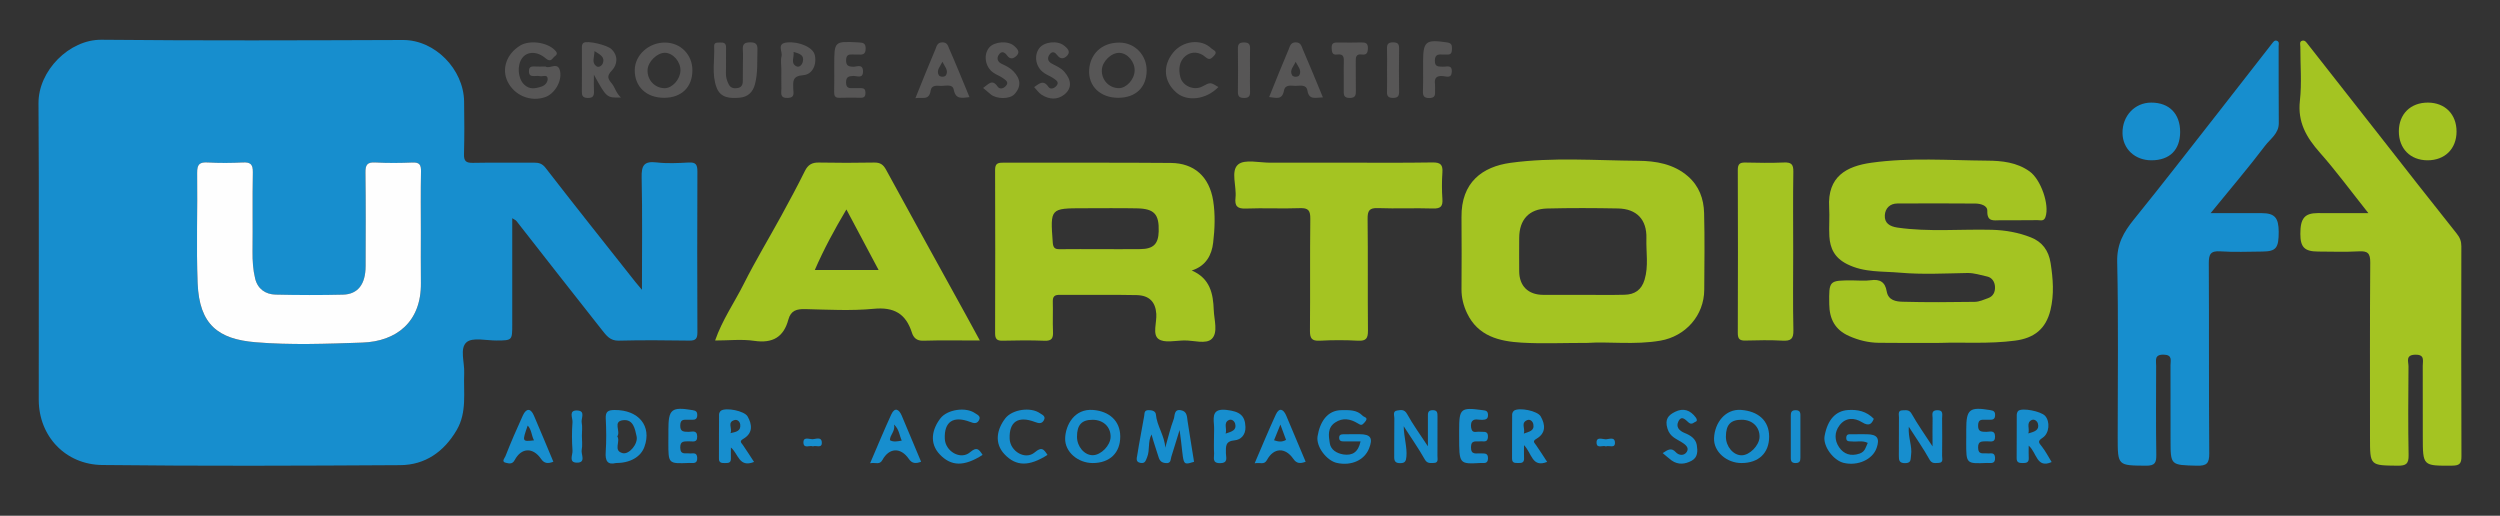 <svg xmlns="http://www.w3.org/2000/svg" xmlns:xlink="http://www.w3.org/1999/xlink" x="0px" y="0px" viewBox="0 0 500 103.15" xml:space="preserve"><rect x="0" y="0" width="500" height="103.15" fill="#333333" stroke="none"/><g id="Calque_1" display="none">	<g display="inline">		<path fill="#3588CB" d="M115.97-28.72c1.9,0.6,3.9,0.84,5.68,1.81c5.91,3.21,8.83,8.24,8.92,14.88    c0.09,7.08,0.06,14.16-0.01,21.25c-0.01,1.31,0.37,1.63,1.64,1.62c7.64-0.06,15.28-0.01,22.92-0.05c1.05-0.01,1.65,0.31,2.26,1.18    c8.6,12.3,17.25,24.57,25.87,36.87c0.5,0.72,1.08,1.07,1.91,0.88c1.01-0.23,0.52-1.09,0.52-1.63c0.02-6.86,0.15-13.73-0.09-20.59    c-0.17-5.06-0.09-10.12-0.25-15.17c-0.04-1.23,0.32-1.56,1.54-1.53c4.36,0.08,8.73,0.06,13.09,0.01c1.06-0.01,1.52,0.16,1.52,1.39    c-0.04,16.51-0.04,33.01-0.01,49.52c0,1.05-0.25,1.4-1.36,1.4c-8.35-0.04-16.7-0.03-25.04,0c-0.86,0-1.38-0.29-1.87-0.99    c-5.88-8.37-11.8-16.71-17.71-25.06c-2.86-4.04-5.74-8.06-8.58-12.12c-0.49-0.71-1.05-1.13-1.9-0.92    c-0.97,0.24-0.52,1.09-0.52,1.65c-0.03,11.93-0.04,23.86,0,35.79c0,1.23-0.24,1.7-1.6,1.66c-3.6-0.1-7.2,0.03-10.8-0.06    c-1.27-0.03-1.53,0.4-1.52,1.58c0.05,6.81,0.04,13.62,0.02,20.43c-0.02,8.18-5.73,14.91-13.75,16.22c-0.64,0.1-1.3,0.12-1.95,0.12    c-33.06,0.01-66.13,0.01-99.19,0c-7.29,0-14.12-5.78-15.32-12.97c-0.24-1.4-0.34-2.8-0.34-4.22C0.05,52.29,0.11,20.36,0-11.56    c-0.03-9.27,6.63-16.17,14.09-16.91c0.14-0.01,0.26-0.17,0.39-0.25C48.31-28.72,82.14-28.72,115.97-28.72z M53.14,29.51    c0.14,6.1-0.27,13.39,0.56,20.67c0.79,6.92,4.04,10.81,10.83,12.33c4.31,0.96,8.71,1.21,13.13,1.34    c10.62,0.29,21.25,0.63,31.79-1.09c4.01-0.66,7.17-2.69,9.4-6.16c1.95-3.04,2.09-6.51,2.29-9.89c0.68-11.59,0.28-23.2,0.4-34.8    c0.01-1.09-0.34-1.39-1.4-1.38c-4.42,0.05-8.84,0.08-13.26-0.01c-1.44-0.03-1.69,0.51-1.69,1.8c0.05,8.5,0.03,17,0.01,25.5    c-0.01,1.9-0.11,3.8-0.27,5.71c-0.38,4.52-2.73,5.77-6.55,6.26c-2.66,0.34-5.33,0.32-8,0.36c-5.18,0.08-10.36,0.22-15.5-0.66    c-3.52-0.6-4.81-1.99-5.18-5.47c-0.16-1.46-0.25-2.93-0.26-4.4c-0.04-9.1-0.09-18.2-0.04-27.29c0.01-1.48-0.45-1.83-1.85-1.8    c-4.2,0.09-8.4,0.09-12.6,0c-1.39-0.03-1.88,0.28-1.86,1.78C53.2,17.64,53.14,22.98,53.14,29.51z"></path>		<path fill="#A4C422" d="M285.18,63.1c-5.79,0-11.35-0.01-16.92,0.01c-0.7,0-1.05-0.24-1.35-0.87c-1.06-2.2-2.27-4.34-3.28-6.56    c-0.5-1.11-1.14-1.46-2.36-1.45c-9.6,0.05-19.22,0.26-28.81-0.09c-3.58-0.13-5.52,0.79-6.64,4.11c-0.56,1.67-1.12,3.86-2.57,4.58    c-1.5,0.74-3.62,0.26-5.47,0.27c-3.6,0.02-7.2-0.03-10.8,0.03c-1.29,0.02-1.48-0.24-0.86-1.41c6.02-11.28,11.99-22.59,17.98-33.89    c2.78-5.24,5.6-10.46,8.33-15.72c0.53-1.03,1.16-1.34,2.28-1.33c7.2,0.05,14.41,0.06,21.61-0.01c1.23-0.01,1.79,0.43,2.34,1.49    c5.93,11.39,11.92,22.75,17.88,34.12c2.73,5.2,5.45,10.41,8.17,15.61C284.86,62.28,284.96,62.58,285.18,63.1z M245.41,42.83    c3.54,0,7.09-0.01,10.63,0.01c0.91,0.01,1.19-0.16,0.7-1.1c-3.07-5.94-6.12-11.88-9.11-17.86c-0.44-0.87-1-1.04-1.8-0.94    c-0.89,0.11-1.88-0.39-2.51,0.87c-2.99,5.98-6.06,11.92-9.13,17.85c-0.51,0.98-0.24,1.19,0.76,1.18    C238.43,42.81,241.92,42.83,245.41,42.83z"></path>		<path fill="#3588CB" d="M255.48,93.05c0,1.01,0,1.53,0,2.04c0,10.68-0.02,21.35,0.03,32.02c0.01,1.29-0.21,1.79-1.66,1.76    c-3.6-0.1-3.6-0.02-3.6-3.55c0-12.15,0.04-24.29-0.04-36.44c-0.01-1.63,0.46-2.07,2-1.92c1.89,0.19,4.22-0.7,5.58,0.33    c1.34,1.01,1.73,3.29,2.52,5.02c2.65,5.9,5.3,11.8,8.08,18.01c1.41-3.22,2.71-6.17,3.99-9.12c1.88-4.34,3.78-8.67,5.62-13.03    c0.37-0.88,0.83-1.25,1.81-1.2c1.74,0.08,3.49,0.06,5.24,0.01c0.89-0.03,1.23,0.2,1.23,1.17c-0.03,13.18-0.03,26.36,0,39.54    c0,0.96-0.34,1.15-1.23,1.17c-4.34,0.1-4.34,0.12-4.34-4.26c0-9.75,0-19.5,0-29.25c0-0.6,0-1.19,0-1.79    c-0.09-0.03-0.17-0.06-0.26-0.09c-0.79,1.74-1.6,3.47-2.37,5.21c-2.57,5.76-5.16,11.51-7.65,17.3c-0.5,1.15-1.11,1.49-2.31,1.45    c-1.12-0.04-1.84-0.15-2.36-1.38c-3.06-7.15-6.24-14.24-9.38-21.36C256.17,94.28,255.93,93.88,255.48,93.05z"></path>		<path fill="#3588CB" d="M208.5,107.8c-0.18,4.58-0.67,7.95-1.99,11.17c-3.48,8.5-11.13,11.65-19.25,10.69    c-9.29-1.09-14.16-7.62-15.49-16.03c-1.03-6.45-0.67-12.78,2.44-18.75c3.7-7.08,11.09-9.6,18.2-8.73    c9.71,1.19,14.23,8.13,15.55,15.8C208.36,104.27,208.49,106.6,208.5,107.8z M202.72,107.9c-0.07-3.11-0.43-6.17-1.55-9.12    c-1.94-5.13-5.88-7.87-11.38-7.87c-5.29,0-9.43,2.82-11.22,7.87c-2.03,5.71-2.06,11.55-0.34,17.32c1.74,5.83,6.23,8.93,12.22,8.81    c5.32-0.1,9.65-3.67,11.24-9.28C202.42,113.11,202.7,110.52,202.72,107.9z"></path>		<path fill="#3588CB" d="M445.88,107.76c-0.13,3.91-0.53,7.62-1.97,11.15c-3.47,8.52-11.18,11.71-19.38,10.74    c-9.01-1.07-13.82-7.49-15.22-15.15c-1.23-6.72-0.97-13.31,2.25-19.55c3.67-7.12,11.05-9.66,18.16-8.8    c9.9,1.19,14.28,8.23,15.61,15.75C445.67,103.89,445.76,105.89,445.88,107.76z M414.51,107.99c-0.1,2.67,0.21,5.36,1.03,7.97    c1.7,5.39,5.91,8.81,11,8.94c5.9,0.16,10.3-2.67,12.15-8.22c2.05-6.12,1.98-12.32-0.35-18.37c-1.84-4.76-5.81-7.37-10.87-7.4    c-5.38-0.04-9.25,2.46-11.29,7.28C414.87,101.31,414.4,104.56,414.51,107.99z"></path>		<path fill="#3588CB" d="M232.19,110.73c4.88,5.98,9.69,11.89,14.73,18.07c-2.47,0-4.71,0.04-6.95-0.03    c-0.63-0.02-0.88-0.76-1.24-1.22c-3.74-4.68-7.47-9.36-11.15-14.09c-0.73-0.94-1.45-1.47-2.7-1.33c-1.5,0.17-3.5-0.61-4.42,0.28    c-1.01,0.98-0.29,2.99-0.31,4.55c-0.05,3.48-0.04,6.97,0,10.46c0.01,0.98-0.14,1.43-1.3,1.44c-4.27,0.02-4.27,0.07-4.27-4.19    c0-11.98,0.03-23.97-0.04-35.95c-0.01-1.48,0.4-1.83,1.82-1.77c4.63,0.21,9.26-0.24,13.89,0.31c5.2,0.61,9.03,3.55,10.14,7.88    c1.32,5.17-0.52,10.56-4.68,13.49C234.63,109.4,233.46,109.98,232.19,110.73z M220.12,99.61c0,2.18,0.03,4.36-0.02,6.53    c-0.02,0.85,0.24,1.16,1.11,1.13c1.91-0.06,3.82,0.04,5.72-0.06c4.22-0.23,6.82-2.07,7.62-5.64c1.07-4.78-0.13-8.71-5.91-9.5    c-2.55-0.35-5.12-0.08-7.67-0.18c-0.95-0.04-0.86,0.58-0.86,1.19C220.12,95.26,220.12,97.44,220.12,99.61z"></path>		<path fill="#3588CB" d="M359.22,110.73c4.84,5.94,9.68,11.88,14.74,18.09c-2.45,0-4.65,0.03-6.84-0.02    c-0.75-0.02-1-0.79-1.38-1.28c-3.78-4.72-7.55-9.45-11.26-14.22c-0.67-0.86-1.36-1.26-2.45-1.17c-1.14,0.09-2.3,0.09-3.43,0    c-1.14-0.09-1.48,0.29-1.47,1.44c0.07,4.57-0.02,9.15,0.06,13.72c0.02,1.2-0.27,1.57-1.52,1.56c-4.06-0.05-4.06,0.01-4.06-4.07    c0-12.04,0.02-24.07-0.03-36.11c-0.01-1.33,0.29-1.79,1.69-1.72c4.68,0.21,9.37-0.23,14.05,0.31c5.07,0.59,8.94,3.53,10.07,7.76    c1.38,5.19-0.48,10.68-4.69,13.64C361.62,109.42,360.45,110.01,359.22,110.73z M347.15,99.59c0,2.18,0.03,4.36-0.01,6.53    c-0.01,0.81,0.17,1.19,1.08,1.16c1.91-0.07,3.82,0.04,5.72-0.06c4.28-0.22,6.92-2.12,7.69-5.77c0.97-4.63-0.12-8.56-5.92-9.36    c-2.61-0.36-5.22-0.1-7.84-0.18c-0.88-0.03-0.71,0.64-0.72,1.15C347.15,95.23,347.15,97.41,347.15,99.59z"></path>		<path fill="#3588CB" d="M302.38,128.83c1.68-4.98,3.29-9.77,4.91-14.55c2.93-8.65,5.89-17.28,8.78-25.94    c0.35-1.06,0.83-1.52,1.96-1.37c0.75,0.1,1.52,0.02,2.29,0.02c3.14,0,3.16,0,4.18,3.02c4.22,12.46,8.41,24.92,12.67,37.36    c0.43,1.26,0.21,1.5-1.09,1.49c-4.29-0.05-4.3,0-5.66-4.13c-0.7-2.12-1.4-4.23-2.05-6.36c-0.23-0.74-0.6-1-1.39-0.99    c-4.69,0.04-9.38,0.05-14.06-0.01c-0.97-0.01-1.3,0.38-1.56,1.22c-0.95,3.06-1.99,6.09-2.96,9.15c-0.24,0.76-0.57,1.17-1.47,1.12    C305.48,128.77,304.02,128.83,302.38,128.83z M320.05,93.09c-0.11,0.01-0.22,0.01-0.34,0.02c-2.1,6.41-4.2,12.82-6.31,19.27    c4.45,0,8.66,0,13,0C324.25,105.85,322.15,99.47,320.05,93.09z"></path>		<path fill="#3588CB" d="M498.35,95.76c-2.6-2.08-5.11-3.55-7.98-4.29c-3.03-0.78-6.03-0.91-8.94,0.41    c-2.51,1.13-3.88,3.05-3.84,5.89c0.04,2.91,1.43,4.95,4.12,5.84c3.08,1.03,6.28,1.71,9.4,2.62c6.31,1.85,9.28,5.76,8.85,11.55    c-0.44,5.93-4.96,10.81-10.76,11.71c-5.77,0.89-11.26-0.02-16.57-2.34c-0.78-0.34-1.19-0.75-1.15-1.69    c0.08-1.88,0.02-3.76,0.02-6.01c2.39,2.04,4.73,3.48,7.37,4.38c3.42,1.17,6.88,1.59,10.4,0.45c3.2-1.03,4.92-3.35,4.89-6.53    c-0.04-3.28-1.54-5.26-4.92-6.24c-2.86-0.83-5.78-1.47-8.65-2.29c-6.18-1.78-9.12-5.87-8.76-12.03    c0.31-5.16,4.73-9.88,10.23-10.82c5.24-0.89,10.28-0.13,15.17,1.88c0.82,0.34,1.18,0.75,1.14,1.67    C498.29,91.71,498.35,93.51,498.35,95.76z"></path>		<path fill="#3588CB" d="M143.52,107.89c0-6.48,0.02-12.96-0.02-19.44c-0.01-1.11,0.25-1.49,1.43-1.48    c7.47,0.05,14.95,0.05,22.42,0c1.08-0.01,1.37,0.31,1.37,1.37c0,3.56,0.04,3.56-3.57,3.56c-4.85,0-9.71,0.04-14.56-0.03    c-1.25-0.02-1.56,0.35-1.53,1.55c0.09,2.99,0.07,5.99,0.01,8.98c-0.02,1.02,0.31,1.29,1.3,1.28c5.35-0.04,10.69,0.02,16.04-0.05    c1.23-0.02,1.57,0.32,1.55,1.54c-0.05,3.39,0.01,3.39-3.43,3.39c-4.64,0-9.27,0.04-13.91-0.03c-1.22-0.02-1.57,0.3-1.55,1.53    c0.07,5.77,0,11.55,0.05,17.32c0.01,1.12-0.26,1.48-1.43,1.47c-4.15-0.02-4.15,0.03-4.15-4.14    C143.52,119.11,143.52,113.5,143.52,107.89z"></path>		<path fill="#3588CB" d="M392.66,110.33c0,5.71-0.02,11.43,0.02,17.14c0.01,1.04-0.25,1.39-1.35,1.39    c-4.23,0.02-4.23,0.06-4.23-4.22c0-10.34-0.04-20.68,0.04-31.02c0.01-1.49-0.42-1.8-1.82-1.76c-3.65,0.1-7.3-0.01-10.95,0.06    c-1.09,0.02-1.37-0.33-1.37-1.38c0-3.55-0.05-3.55,3.42-3.55c9.59,0,19.19,0.02,28.78-0.03c1.18-0.01,1.59,0.24,1.57,1.51    c-0.06,3.42,0,3.42-3.38,3.42c-3.11,0-6.22,0.05-9.32-0.03c-1.18-0.03-1.44,0.37-1.43,1.48    C392.69,99.01,392.66,104.67,392.66,110.33z"></path>		<path fill="#3588CB" d="M458.38,128.83c-2.23,0-4.47-0.06-6.7,0.03c-1.13,0.05-1.36-0.37-1.35-1.4c0.01-2.88-0.04-2.88,2.79-2.88    c2.65,0,2.65,0,2.65-2.66c0-9.69-0.02-19.37,0.03-29.06c0.01-1.23-0.25-1.85-1.59-1.63c-0.48,0.08-0.98,0.01-1.47,0.01    c-2.38,0-2.31,0-2.41-2.45c-0.05-1.36,0.21-1.89,1.75-1.85c4.36,0.12,8.72,0.07,13.08,0.02c1.07-0.01,1.53,0.17,1.51,1.39    c-0.05,2.88,0.02,2.88-2.94,2.88c-0.38,0-0.77,0.04-1.14-0.01c-1.02-0.14-1.28,0.3-1.27,1.28c0.03,10.28,0.03,20.57,0,30.85    c0,0.88,0.19,1.34,1.17,1.22c0.48-0.06,0.98-0.04,1.47,0c0.85,0.08,2.08-0.43,2.47,0.24c0.58,0.99,0.23,2.33,0.17,3.51    c-0.04,0.75-0.74,0.48-1.17,0.48C463.06,128.85,460.72,128.83,458.38,128.83z"></path>		<path fill="#3588CB" d="M296.66,85.03c3.14,0,3.12,0,2.88,3.09c-0.32,3.95-0.65,7.9-0.87,11.86c-0.06,1.16-0.48,1.44-1.57,1.42    c-2.39-0.05-2.42,0.01-2.6-2.39c-0.33-4.28-0.59-8.56-0.96-12.83c-0.09-1.03,0.29-1.22,1.16-1.16    C295.35,85.07,296.01,85.03,296.66,85.03z"></path>		<path fill="#FEFEFE" d="M53.14,29.51c0-6.53,0.06-11.87-0.04-17.21c-0.03-1.5,0.46-1.81,1.86-1.78c4.2,0.09,8.4,0.09,12.6,0    c1.41-0.03,1.86,0.31,1.85,1.8c-0.05,9.1-0.01,18.19,0.04,27.29c0.01,1.47,0.1,2.94,0.26,4.4c0.38,3.48,1.67,4.87,5.18,5.47    c5.13,0.88,10.32,0.74,15.5,0.66c2.67-0.04,5.34-0.01,8-0.36c3.82-0.49,6.17-1.74,6.55-6.26c0.16-1.9,0.27-3.8,0.27-5.71    c0.02-8.5,0.04-17-0.01-25.5c-0.01-1.29,0.25-1.83,1.69-1.8c4.42,0.09,8.84,0.06,13.26,0.01c1.06-0.01,1.41,0.28,1.4,1.38    c-0.12,11.6,0.28,23.21-0.4,34.8c-0.2,3.38-0.34,6.85-2.29,9.89c-2.23,3.47-5.39,5.51-9.4,6.16c-10.55,1.72-21.17,1.38-31.79,1.09    c-4.42-0.12-8.82-0.37-13.13-1.34c-6.79-1.51-10.03-5.41-10.83-12.33C52.87,42.9,53.29,35.6,53.14,29.51z"></path>	</g></g><g id="Calque_2" display="none">	<rect y="-199.45" display="inline" fill="#FFFFFF" width="500" height="500"></rect>	<g display="inline">		<path fill="#3588CB" d="M204.91-63.52c3.21,1.05,6.6,1.48,9.62,3.18c10.01,5.62,14.96,14.45,15.1,26.09    c0.16,12.41,0.1,24.83-0.02,37.25c-0.02,2.3,0.63,2.87,2.78,2.85c12.94-0.1,25.87-0.01,38.81-0.09c1.77-0.01,2.8,0.55,3.82,2.07    c14.57,21.57,29.22,43.08,43.81,64.64c0.85,1.26,1.83,1.88,3.24,1.54c1.7-0.41,0.88-1.91,0.88-2.86    c0.03-12.03,0.25-24.08-0.15-36.1c-0.29-8.87-0.16-17.74-0.42-26.6c-0.06-2.16,0.53-2.73,2.61-2.69    c7.39,0.13,14.79,0.11,22.18,0.02c1.8-0.02,2.57,0.28,2.57,2.44c-0.07,28.94-0.06,57.88-0.01,86.82c0,1.84-0.43,2.46-2.3,2.45    c-14.14-0.07-28.28-0.05-42.41,0c-1.45,0.01-2.33-0.5-3.17-1.74c-9.96-14.67-19.98-29.3-29.99-43.94    c-4.84-7.08-9.73-14.14-14.54-21.24c-0.84-1.24-1.78-1.98-3.22-1.6c-1.65,0.43-0.89,1.91-0.89,2.89    c-0.05,20.92-0.07,41.83,0,62.75c0.01,2.16-0.4,2.98-2.7,2.91c-6.09-0.18-12.2,0.05-18.29-0.1c-2.15-0.05-2.6,0.7-2.58,2.77    c0.09,11.94,0.07,23.88,0.04,35.82c-0.04,14.34-9.7,26.14-23.28,28.43c-1.09,0.18-2.21,0.21-3.31,0.21c-56,0.01-112,0.01-168,0    c-12.35,0-23.91-10.14-25.95-22.74c-0.4-2.45-0.58-4.9-0.58-7.4C8.58,78.52,8.69,22.55,8.5-33.42    C8.44-49.68,19.72-61.78,32.36-63.07c0.23-0.02,0.44-0.29,0.66-0.45C90.32-63.52,147.62-63.52,204.91-63.52z M98.51,38.58    c0.24,10.69-0.46,23.48,0.95,36.24c1.34,12.13,6.84,18.96,18.34,21.62c7.31,1.69,14.76,2.13,22.24,2.34    c17.99,0.51,35.98,1.11,53.85-1.91c6.79-1.15,12.14-4.71,15.92-10.8c3.31-5.34,3.54-11.42,3.88-17.34    c1.16-20.32,0.48-40.67,0.68-61.01c0.02-1.91-0.57-2.43-2.37-2.41c-7.48,0.09-14.97,0.14-22.45-0.02    c-2.44-0.05-2.87,0.89-2.85,3.15c0.08,14.9,0.06,29.8,0.02,44.7c-0.01,3.34-0.19,6.67-0.47,10c-0.65,7.93-4.63,10.12-11.09,10.98    c-4.51,0.6-9.03,0.56-13.55,0.63c-8.77,0.13-17.55,0.38-26.25-1.16c-5.95-1.06-8.15-3.49-8.78-9.59    c-0.27-2.56-0.43-5.14-0.44-7.71c-0.07-15.95-0.15-31.9-0.06-47.85c0.01-2.6-0.75-3.2-3.14-3.15c-7.11,0.16-14.23,0.16-21.34,0    c-2.36-0.05-3.19,0.48-3.14,3.12C98.61,17.77,98.51,27.13,98.51,38.58z"></path>		<path fill="#A4C422" d="M491.5,97.48c-9.81,0-19.23-0.02-28.65,0.02c-1.19,0.01-1.78-0.42-2.29-1.52c-1.8-3.86-3.84-7.6-5.56-11.5    c-0.86-1.94-1.94-2.56-3.99-2.55c-16.26,0.09-32.54,0.46-48.79-0.16c-6.06-0.23-9.35,1.38-11.24,7.2    c-0.95,2.93-1.89,6.77-4.36,8.03c-2.54,1.3-6.13,0.46-9.26,0.48c-6.1,0.03-12.2-0.06-18.3,0.05c-2.19,0.04-2.51-0.42-1.46-2.47    c10.19-19.78,20.3-39.61,30.45-59.41c4.71-9.19,9.48-18.33,14.11-27.56c0.9-1.8,1.97-2.34,3.87-2.33    c12.2,0.09,24.4,0.1,36.59-0.01c2.09-0.02,3.03,0.75,3.96,2.61c10.03,19.98,20.18,39.89,30.29,59.83    c4.62,9.12,9.23,18.25,13.83,27.37C490.95,96.03,491.12,96.56,491.5,97.48z M424.13,61.94c6,0,12-0.02,18,0.02    c1.54,0.01,2.01-0.28,1.19-1.93c-5.21-10.41-10.37-20.84-15.44-31.32c-0.74-1.53-1.69-1.83-3.05-1.66    c-1.51,0.19-3.18-0.69-4.25,1.53c-5.06,10.48-10.26,20.9-15.46,31.3c-0.86,1.72-0.4,2.09,1.29,2.08    C412.31,61.9,418.22,61.93,424.13,61.94z"></path>		<path fill="#FEFEFE" d="M98.51,38.58c0-11.45,0.1-20.81-0.06-30.17c-0.05-2.64,0.78-3.17,3.14-3.12c7.11,0.15,14.23,0.16,21.34,0    c2.39-0.05,3.15,0.55,3.14,3.15c-0.09,15.95-0.01,31.9,0.06,47.85c0.01,2.57,0.17,5.15,0.44,7.71c0.64,6.1,2.83,8.54,8.78,9.59    c8.69,1.54,17.48,1.29,26.25,1.16c4.52-0.07,9.04-0.03,13.55-0.63c6.46-0.87,10.44-3.05,11.09-10.98c0.27-3.34,0.46-6.67,0.47-10    c0.04-14.9,0.06-29.8-0.02-44.7c-0.01-2.25,0.42-3.2,2.85-3.15c7.48,0.16,14.97,0.11,22.45,0.02c1.79-0.02,2.38,0.5,2.37,2.41    c-0.2,20.34,0.48,40.69-0.68,61.01c-0.34,5.93-0.57,12-3.88,17.34c-3.78,6.09-9.13,9.65-15.92,10.8    c-17.86,3.02-35.85,2.42-53.85,1.91c-7.49-0.21-14.93-0.65-22.24-2.34c-11.5-2.66-16.99-9.48-18.34-21.62    C98.05,62.06,98.75,49.27,98.51,38.58z"></path>	</g></g><g id="Calque_3">	<g>		<path fill="#178ECE" d="M128.39,57.96c0-7.99,0.1-15.24-0.06-22.48c-0.05-2.36,0.45-3.29,2.96-3c2.13,0.25,4.32,0.14,6.48,0.02    c1.43-0.08,1.71,0.48,1.71,1.79c-0.05,10.73-0.04,21.46,0,32.18c0,1.23-0.31,1.67-1.6,1.65c-4.72-0.07-9.45-0.11-14.17,0.01    c-1.69,0.04-2.46-1.06-3.26-2.06c-5.76-7.27-11.46-14.59-17.18-21.89c-0.13-0.16-0.36-0.24-0.82-0.54c0,7.24,0,14.24,0,21.24    c0,3.21,0,3.2-3.11,3.22c-2.07,0.02-4.82-0.69-6.03,0.35c-1.41,1.22-0.37,4.05-0.47,6.18c-0.17,3.84,0.6,7.8-1.5,11.38    c-2.53,4.32-6.28,6.99-11.31,7.02c-19.86,0.12-39.72,0.2-59.58-0.03c-7.32-0.08-12.68-5.71-12.7-13.03    C7.72,60.2,7.83,40.43,7.7,20.65c-0.04-6.49,6.13-12.76,12.6-12.7C40.4,8.15,60.5,8.07,80.6,8c6.39-0.02,12.11,5.84,12.22,12.27    c0.06,3.52,0.07,7.05-0.02,10.57c-0.04,1.4,0.43,1.75,1.77,1.73c4.08-0.08,8.17-0.02,12.25-0.04c0.98,0,1.63,0.18,2.33,1.09    c5.92,7.65,11.95,15.21,17.95,22.8C127.38,56.77,127.68,57.11,128.39,57.96z M84.17,46.53c0-4.08-0.05-8.16,0.03-12.24    c0.02-1.32-0.29-1.85-1.71-1.78c-2.48,0.11-4.97,0.13-7.44-0.01c-1.63-0.09-1.98,0.51-1.96,2.03c0.08,6.24,0.05,12.49,0.03,18.73    c-0.01,3.61-1.54,5.61-4.55,5.68c-4.48,0.11-8.97,0.11-13.45-0.01c-2.02-0.05-3.57-1.12-4.09-3.21c-0.43-1.77-0.54-3.58-0.52-5.41    c0.06-5.28-0.04-10.57,0.06-15.85c0.03-1.62-0.5-2.04-2.03-1.96c-2.32,0.12-4.65,0.14-6.96,0c-1.65-0.1-2.17,0.36-2.15,2.09    c0.1,7.36-0.19,14.74,0.1,22.09c0.33,8.28,4.12,11.16,11.57,11.78c7.08,0.59,14.25,0.31,21.36,0.07    c6.8-0.23,11.81-4.1,11.72-11.91C84.14,53.25,84.17,49.89,84.17,46.53z"></path>		<path fill="#A4C422" d="M473.68,42.63c-3.43-4.31-6.4-8.36-9.72-12.12c-2.68-3.03-4.46-6.07-3.98-10.36    c0.4-3.56,0.07-7.19,0.09-10.8c0-0.43-0.24-1.05,0.39-1.21c0.54-0.15,0.85,0.38,1.13,0.73c4.77,6.05,9.52,12.12,14.28,18.19    c5.14,6.56,10.26,13.13,15.46,19.64c0.66,0.82,0.94,1.54,0.94,2.55c-0.02,14.01-0.04,28.01,0.02,42.02    c0.01,1.5-0.43,1.85-1.89,1.86c-5.84,0.04-5.84,0.09-5.84-5.8c0-4.72,0.01-9.44-0.01-14.17c0-1.02,0.46-2.26-1.49-2.22    c-2.01,0.04-1.36,1.39-1.36,2.33c-0.05,5.92-0.09,11.85,0.02,17.77c0.03,1.72-0.5,2.11-2.15,2.1C474,93.08,474,93.15,474,87.55    c0-11.69-0.04-23.37,0.05-35.06c0.01-1.83-0.5-2.32-2.27-2.22c-2.71,0.15-5.44,0.05-8.16,0.04c-2.7-0.01-3.55-0.85-3.55-3.53    c-0.01-3.11,0.85-4.15,3.47-4.16C466.73,42.62,469.94,42.63,473.68,42.63z"></path>		<path fill="#178ECE" d="M442.12,42.63c3.75,0,7.01-0.01,10.27,0c2.54,0.01,3.34,0.92,3.35,3.73c0.01,3.26-0.53,3.92-3.26,3.95    c-2.8,0.02-5.62,0.15-8.41-0.04c-2-0.14-2.32,0.63-2.31,2.42c0.07,12.65-0.01,25.31,0.09,37.96c0.02,2-0.48,2.55-2.49,2.49    c-5.25-0.14-5.25-0.04-5.25-5.2c0-4.97,0.01-9.93-0.01-14.9c0-0.94,0.44-2.07-1.36-2.11c-1.94-0.04-1.5,1.18-1.51,2.21    c-0.01,5.93-0.06,11.85,0.03,17.78c0.02,1.55-0.21,2.23-2.02,2.22c-5.7-0.05-5.7,0.04-5.7-5.72c0-11.69,0.16-23.39-0.1-35.07    c-0.08-3.53,1.29-5.93,3.34-8.46c5.74-7.09,11.32-14.31,16.95-21.49c3.59-4.58,7.15-9.18,10.73-13.76    c0.23-0.29,0.5-0.69,0.98-0.46c0.47,0.22,0.29,0.7,0.29,1.05c0.02,5.13-0.02,10.25,0.03,15.38c0.02,2.12-1.72,3.17-2.75,4.55    C449.64,33.61,446,37.86,442.12,42.63z"></path>		<path fill="#A4C422" d="M317.5,68.58c-5,0-9.09,0.19-13.16-0.05c-4.48-0.26-8.75-1.28-10.94-5.91c-0.71-1.5-1.11-3.09-1.1-4.77    c0.02-4.8,0.05-9.61,0-14.41c-0.08-7.02,4.22-10.1,9.79-10.87c8.5-1.16,17.06-0.47,25.59-0.41c3.44,0.03,7.05,0.61,9.91,3.1    c2.24,1.95,3.16,4.52,3.23,7.33c0.14,5.12,0.06,10.24,0.03,15.37c-0.03,5.14-3.73,9.29-8.76,10.17    C326.93,69.02,321.74,68.28,317.5,68.58z M316.52,58.97c2.8,0,5.6,0.05,8.39-0.02c2-0.04,3.38-0.94,4-2.99    c0.83-2.75,0.29-5.53,0.37-8.29c0.11-3.77-1.95-5.91-5.7-5.98c-4.72-0.09-9.44-0.11-14.15,0.01c-3.64,0.09-5.57,2.24-5.59,5.88    c-0.01,2.24-0.02,4.48,0,6.71c0.03,2.92,1.79,4.65,4.76,4.68C311.25,58.98,313.88,58.97,316.52,58.97z"></path>		<path fill="#A4C422" d="M388.01,68.58c-4.6,0-8.45,0.04-12.29-0.02c-2.04-0.03-3.98-0.5-5.9-1.35c-2.87-1.27-3.93-3.46-3.97-6.37    c-0.07-4.76-0.05-4.76,4.67-4.76c1.2,0,2.42,0.14,3.6-0.03c1.85-0.27,2.91,0.34,3.22,2.22c0.3,1.82,1.9,2.05,3.2,2.08    c4.8,0.13,9.61,0.09,14.41,0.02c0.9-0.01,1.81-0.43,2.69-0.75c1.01-0.37,1.4-1.22,1.36-2.23c-0.04-1.03-0.6-1.88-1.58-2.09    c-1.3-0.27-2.55-0.72-3.94-0.7c-4.48,0.08-8.99,0.33-13.44-0.06c-3.54-0.32-7.21,0.01-10.63-1.72c-2.45-1.23-3.4-3.09-3.54-5.57    c-0.11-1.91,0.08-3.85-0.04-5.76c-0.38-6.24,3.53-8.25,8.42-8.94c7.7-1.08,15.46-0.48,23.19-0.42c2.88,0.02,5.94,0.31,8.51,2.18    c2.2,1.59,4,6.64,3.14,9.1c-0.32,0.93-1.02,0.61-1.58,0.62c-2.48,0.04-4.96,0.01-7.44,0.02c-1.33,0.01-2.68,0.38-2.61-1.87    c0.04-1.09-1.35-1.46-2.39-1.47c-5.2-0.04-10.41-0.04-15.61-0.01c-1.48,0.01-2.42,0.97-2.5,2.35c-0.09,1.59,0.98,2.24,2.54,2.47    c6.28,0.9,12.58,0.28,18.87,0.44c2.7,0.07,5.33,0.54,7.81,1.52c2.23,0.88,3.55,2.6,3.94,5.14c0.49,3.16,0.73,6.25-0.03,9.39    c-0.92,3.79-3.26,5.62-7.09,6.12C397.75,68.82,392.5,68.41,388.01,68.58z"></path>		<path fill="#A4C422" d="M238.35,54.1c3.71,1.59,4.28,4.69,4.4,7.9c0.07,1.96,0.9,4.49-0.38,5.76c-1.16,1.15-3.65,0.29-5.56,0.33    c-1.75,0.03-3.98,0.56-5.12-0.3c-1.23-0.93-0.32-3.28-0.43-5c-0.15-2.36-1.36-3.72-3.95-3.77c-5.12-0.11-10.24-0.01-15.37-0.05    c-1.04-0.01-1.41,0.33-1.38,1.38c0.06,2-0.05,4,0.04,6c0.06,1.29-0.25,1.86-1.69,1.8c-2.8-0.11-5.6-0.08-8.4-0.01    c-1.16,0.03-1.49-0.38-1.49-1.51c0.03-10.88,0.04-21.76,0-32.65c0-1.21,0.47-1.45,1.55-1.44c11.2,0.03,22.41-0.05,33.61,0.05    c4.64,0.04,7.7,2.72,8.46,7.59c0.43,2.73,0.32,5.61-0.01,8.37C242.35,50.96,241.23,53.19,238.35,54.1z M220.14,49.83    c2.64,0,5.28,0.02,7.92-0.01c2.61-0.02,3.61-1.01,3.68-3.54c0.1-3.45-0.89-4.55-4.38-4.61c-3.52-0.07-7.04-0.02-10.57-0.02    c-6.77,0-6.74,0-6.24,6.84c0.08,1.06,0.4,1.37,1.41,1.35C214.69,49.8,217.42,49.83,220.14,49.83z"></path>		<path fill="#A4C422" d="M195.97,68.1c-4.14,0-7.74-0.07-11.34,0.04c-1.33,0.04-1.94-0.63-2.26-1.64    c-1.21-3.78-3.59-5.13-7.63-4.74c-4.52,0.43-9.12,0.17-13.68,0.06c-1.71-0.04-2.89,0.26-3.39,2.1c-0.93,3.49-3.14,4.79-6.8,4.25    c-2.51-0.37-5.11-0.07-7.85-0.07c1.43-4.12,3.87-7.6,5.75-11.35c2.32-4.62,5.01-9.06,7.49-13.6c1.62-2.96,3.22-5.93,4.72-8.96    c0.62-1.25,1.44-1.71,2.8-1.68c3.68,0.07,7.37,0.07,11.05,0c1.19-0.02,1.81,0.38,2.39,1.45c5.28,9.71,10.65,19.38,15.98,29.06    C194.05,64.58,194.9,66.14,195.97,68.1z M162.96,54c4.28,0,8.35,0,12.76,0c-2.2-4.14-4.26-8.01-6.44-12.11    C166.86,45.97,164.77,49.84,162.96,54z"></path>		<path fill="#A4C422" d="M267.79,32.53c6.24,0,12.49,0.06,18.73-0.04c1.61-0.02,2.07,0.48,1.96,2.02c-0.12,1.75-0.12,3.53,0,5.28    c0.1,1.44-0.31,1.95-1.84,1.91c-3.68-0.12-7.37,0.06-11.04-0.08c-1.74-0.07-2.1,0.53-2.08,2.16c0.09,7.44,0,14.89,0.07,22.33    c0.01,1.52-0.33,2.11-1.96,2.03c-2.55-0.14-5.13-0.14-7.68,0c-1.64,0.09-1.97-0.52-1.96-2.03c0.07-7.44-0.02-14.89,0.07-22.33    c0.02-1.64-0.35-2.22-2.09-2.15c-3.6,0.14-7.21-0.06-10.8,0.08c-1.74,0.07-2.25-0.52-2.07-2.16c0.25-2.28-1-5.33,0.51-6.64    c1.3-1.12,4.26-0.36,6.49-0.37C258.67,32.52,263.23,32.53,267.79,32.53z"></path>		<path fill="#A4C422" d="M358.64,50.44c0,5.2-0.08,10.41,0.04,15.61c0.04,1.74-0.52,2.17-2.16,2.08c-2.47-0.14-4.96-0.08-7.44-0.02    c-1.13,0.03-1.52-0.31-1.52-1.48c0.04-10.89,0.04-21.77,0-32.66c0-1.19,0.43-1.49,1.54-1.46c2.56,0.06,5.13,0.1,7.68-0.01    c1.46-0.06,1.92,0.34,1.89,1.85C358.58,39.72,358.64,45.08,358.64,50.44z"></path>		<path fill="#178ECE" d="M436.03,26.4c-0.01,3.59-2.09,5.65-5.73,5.66c-3.32,0.01-5.78-2.3-5.8-5.47    c-0.03-3.43,2.46-6.06,5.73-6.07C433.84,20.51,436.03,22.73,436.03,26.4z"></path>		<path fill="#A4C422" d="M491.31,26.33c-0.01,3.44-2.34,5.74-5.81,5.73c-3.44-0.01-5.74-2.34-5.73-5.81    c0.01-3.44,2.34-5.74,5.81-5.73C489.02,20.53,491.32,22.86,491.31,26.33z"></path>		<path fill="#178ECE" d="M230.31,86.89c-0.79,1.47-0.29,3.08-0.89,4.57c-0.32,0.8-0.45,1.28-1.36,1.11c-1-0.18-0.69-1.02-0.61-1.53    c0.41-2.63,0.94-5.24,1.39-7.86c0.09-0.55-0.02-1.13,0.83-1.15c0.72-0.02,1.45,0.17,1.51,0.87c0.2,2.3,1.75,4.24,1.87,6.65    c0.55-1.93,1-3.9,1.71-5.78c0.23-0.62,0-2.01,1.45-1.72c1.23,0.24,1.17,1.26,1.31,2.19c0.41,2.71,0.86,5.41,1.29,8.12    c-2.67,0.81-1.89,0.65-2.89-6.36c-0.58,1.9-1.12,3.64-1.66,5.37c-0.17,0.56-0.05,1.32-1.05,1.25c-0.84-0.06-1.25-0.38-1.5-1.21    C231.26,89.92,230.72,88.46,230.31,86.89z"></path>		<path fill="#575656" d="M109.13,13.31c0.76,0.58,2.51-1.13,2.9,1c0.36,2.01-1.13,4.46-2.99,5.11c-2.93,1.03-6.2-0.34-7.54-3.15    c-1.22-2.56-0.15-5.54,2.57-7.18c1.86-1.11,5.28-0.65,6.83,0.87c0.46,0.45,0.73,0.82,0.07,1.29c-0.54,0.39-0.74,1.34-1.83,0.42    c-1.75-1.5-3.72-1.38-4.69-0.08c-1.09,1.47-0.88,4.08,0.36,5.3c1.09,1.07,2.25,0.83,3.5,0.42c0.8-0.26,1.24-0.95,1.22-1.54    c-0.03-0.97-0.98-0.42-1.52-0.54c-0.38-0.08-0.8-0.03-1.2-0.02c-0.67,0.03-1.02-0.19-1.02-0.94c-0.01-0.74,0.29-1,0.99-0.98    C107.5,13.33,108.22,13.31,109.13,13.31z"></path>		<path fill="#575656" d="M223.64,19.56c-3.53,0-6.01-2.29-5.81-5.61c0.17-2.83,2.19-5.45,6.08-5.43c3.06,0.01,5.45,2.51,5.42,5.6    C229.3,17.49,227.15,19.55,223.64,19.56z M226.93,14.15c0.06-1.79-1.42-3.53-3.06-3.58c-1.6-0.05-3.41,1.7-3.5,3.38    c-0.11,2.01,1.41,3.66,3.38,3.68C225.27,17.65,226.87,15.9,226.93,14.15z"></path>		<path fill="#575656" d="M132.84,19.56c-3.57,0.01-5.92-2.22-5.89-5.56c0.03-3,2.8-5.51,6.06-5.49c3.11,0.02,5.48,2.43,5.47,5.55    C138.48,17.43,136.3,19.55,132.84,19.56z M132.93,17.64c1.52,0.01,3.11-1.76,3.16-3.51c0.05-1.78-1.47-3.53-3.08-3.57    c-1.58-0.03-3.42,1.77-3.5,3.42C129.42,15.98,130.95,17.63,132.93,17.64z"></path>		<path fill="#178ECE" d="M381.76,85.35c-0.17,2.17,0.73,3.89,0.45,5.71c-0.12,0.79,0.09,1.56-1.18,1.57    c-1.18,0.01-1.27-0.57-1.26-1.48c0.03-2.56-0.01-5.12,0.02-7.68c0.01-0.56-0.3-1.41,0.75-1.41c0.66,0,1.28-0.19,1.79,0.7    c1.18,2.1,2.59,4.07,4.18,6.52c0-2.14-0.03-3.91,0.01-5.67c0.01-0.63-0.34-1.52,0.87-1.57c1.38-0.06,1.02,0.95,1.03,1.66    c0.03,2.48,0.03,4.96,0,7.44c-0.01,0.55,0.34,1.42-0.72,1.44c-0.65,0.01-1.29,0.23-1.8-0.67C384.73,89.8,383.34,87.8,381.76,85.35    z"></path>		<path fill="#178ECE" d="M280.74,85.25c0.06,2.37,0.72,4.2,0.54,6.12c-0.08,0.89-0.3,1.26-1.25,1.26c-0.99,0-1.2-0.43-1.19-1.3    c0.03-2.56-0.01-5.12,0.03-7.68c0.01-0.55-0.39-1.42,0.57-1.55c0.71-0.1,1.43-0.31,1.99,0.72c1.16,2.1,2.58,4.05,4.15,6.44    c0-2.22,0-4.08,0-5.94c0-0.65-0.05-1.27,0.94-1.29c0.97-0.01,0.98,0.56,0.98,1.24c0,2.64,0.01,5.28-0.01,7.92    c-0.01,0.57,0.28,1.4-0.77,1.4c-0.67,0-1.28,0.16-1.77-0.72C283.74,89.72,282.31,87.7,280.74,85.25z"></path>		<path fill="#575656" d="M148.58,12.86c0-0.96,0.06-1.92-0.01-2.88c-0.09-1.14,0.31-1.51,1.47-1.51c1.2-0.01,1.49,0.44,1.45,1.54    c-0.08,2.29,0.1,4.59-0.5,6.85c-0.43,1.61-1.45,2.55-3.08,2.68c-1.86,0.15-3.78,0.11-4.59-2.02c-1.02-2.68-0.36-5.51-0.49-8.26    c-0.04-0.86,0.65-0.71,1.19-0.75c0.75-0.05,1.21,0.13,1.19,1.02c-0.04,1.68,0.03,3.36-0.03,5.04c-0.03,0.83,0.2,1.55,0.54,2.26    c0.38,0.79,1.07,0.91,1.82,0.78c0.75-0.13,1.02-0.66,1.02-1.38C148.57,15.1,148.58,13.98,148.58,12.86z"></path>		<path fill="#575656" d="M124.18,19.5c-2.85,0.07-2.85,0.07-5.4-4.56c0,1.47-0.04,2.34,0.01,3.2c0.05,0.93-0.11,1.49-1.26,1.45    c-1.01-0.03-1.17-0.48-1.16-1.32c0.03-2.87,0.01-5.75,0.01-8.62c0-0.39-0.04-0.81,0.34-1.08c0.74-0.51,4.67,0.41,5.56,1.25    c1.46,1.39,1.15,3.16,0.12,4.25c-1.13,1.18-0.82,1.68-0.01,2.67C123.01,17.51,123.2,18.58,124.18,19.5z M118.9,10.22    c-0.03,1.25-0.62,2.3,0.37,3.02c0.48,0.35,1.14-0.1,1.32-0.65C120.98,11.42,120.09,10.94,118.9,10.22z"></path>		<path fill="#178ECE" d="M374.76,83.76c-0.44,1.09-0.99,1.54-2.37,0.68c-1.49-0.92-3.23-1-4.47,0.61c-1.07,1.39-1.04,3.02-0.1,4.4    c0.94,1.38,2.34,1.86,4.09,1.27c1.14-0.39,1.22-1.27,1.64-2.14c-1.08-0.54-2.13-0.18-3.12-0.29c-0.53-0.06-1.22,0.13-1.18-0.76    c0.04-0.88,0.75-0.65,1.26-0.67c0.96-0.03,1.92-0.02,2.88-0.01c2.06,0.02,2.62,0.82,1.93,2.76c-0.81,2.3-3.76,3.63-6.57,2.97    c-2.04-0.48-4.2-3.32-3.83-5.38c0.6-3.31,2.24-5,4.62-5.19C371.54,81.86,373.31,82.26,374.76,83.76z"></path>		<path fill="#178ECE" d="M272.11,88.28c-1.21,0-2.25,0.01-3.28,0c-0.48,0-0.98-0.01-1-0.7c-0.02-0.71,0.48-0.72,0.97-0.73    c1.04-0.01,2.08-0.01,3.12-0.01c2.23,0.01,2.73,0.79,1.87,2.9c-0.94,2.31-3.54,3.47-6.4,2.85c-2.04-0.44-4.22-3.26-3.88-5.33    c0.46-2.82,1.9-5.21,4.8-5.23c1.52-0.01,3.04-0.11,4.22,1.12c0.33,0.34,1.26,0.32,0.44,1.27c-0.61,0.71-0.73,0.67-1.49,0.21    c-1.37-0.83-2.92-1.16-4.45-0.13c-1.6,1.07-1.29,2.7-1.08,4.13c0.2,1.34,1.4,2.04,2.73,2.26    C270.45,91.15,271.64,90.48,272.11,88.28z"></path>		<path fill="#178ECE" d="M348.31,92.61c-2.97,0-5.61-2.26-5.5-4.98c0.12-3.08,2.26-5.87,5.38-5.65c3.41,0.24,5.64,2.12,5.64,5.34    C353.83,90.6,351.74,92.6,348.31,92.61z M345.18,87.35c0,1.96,1.49,3.71,3.14,3.71c1.6,0,3.53-1.96,3.59-3.64    c0.06-2.01-1.42-3.46-3.55-3.47C346.12,83.94,345.18,84.95,345.18,87.35z"></path>		<path fill="#178ECE" d="M218.56,92.61c-2.97,0-5.61-2.23-5.53-4.95c0.08-2.66,1.85-5.97,5.59-5.67c3.22,0.25,5.42,2.18,5.43,5.31    C224.06,90.57,221.96,92.6,218.56,92.61z M215.4,87.38c0.01,1.96,1.5,3.68,3.16,3.66c1.65-0.02,3.53-1.95,3.56-3.65    c0.04-2-1.45-3.43-3.59-3.43C216.33,83.95,215.39,84.99,215.4,87.38z"></path>		<path fill="#575656" d="M264.58,19.47c-1.53,0.06-2.78,0.55-3.09-1.33c-0.22-1.33-1.45-0.97-2.35-0.97c-0.9,0-2.1-0.36-2.35,0.97    c-0.38,1.98-1.66,1.37-2.96,1.27c1.34-3.3,2.59-6.47,3.93-9.6c0.23-0.54,0.34-1.34,1.39-1.34c1.04,0,1.15,0.8,1.39,1.34    C261.89,12.92,263.17,16.08,264.58,19.47z M259.13,12.36c-0.39,0.9-1.27,1.68-0.72,2.67c0.24,0.43,1.23,0.43,1.47-0.01    C260.39,14.03,259.56,13.24,259.13,12.36z"></path>		<path fill="#575656" d="M193.9,19.43c-1.63,0.18-2.76,0.46-3.15-1.49c-0.25-1.26-1.75-0.69-2.72-0.77    c-0.81-0.07-1.75-0.09-1.9,0.95c-0.31,2.09-1.72,1.25-3.05,1.52c1.42-3.51,2.67-6.67,4.01-9.8c0.23-0.55,0.33-1.34,1.36-1.37    c1.05-0.02,1.17,0.78,1.41,1.32C191.23,12.9,192.5,16.06,193.9,19.43z M188.48,12.36c-0.4,0.89-1.27,1.68-0.73,2.66    c0.24,0.43,1.23,0.44,1.47-0.01C189.74,14.03,188.9,13.24,188.48,12.36z"></path>		<path fill="#178ECE" d="M123.17,92.61c-1.65,0.4-2.15-0.41-2.03-2.19c0.15-2.23,0.12-4.48,0.01-6.71    c-0.07-1.42,0.47-1.7,1.78-1.71c4.81-0.02,7.47,3.21,5.95,7.38C128.15,91.38,126.05,92.61,123.17,92.61z M123.46,87.27    c0.69,1.07-0.89,2.86,1.08,3.36c1.27,0.32,3.12-1.84,2.78-3.37c-0.32-1.42-0.63-3.46-2.7-3.22    C122.49,84.28,124.2,86.26,123.46,87.27z"></path>		<path fill="#575656" d="M243.68,17.41c-2.45,2.53-6.26,2.98-8.41,1.1c-2.52-2.19-2.78-5.33-0.66-7.97    c1.94-2.42,5.63-2.86,7.67-0.85c0.32,0.32,1.37,0.57,0.56,1.42c-0.5,0.53-0.9,1.05-1.75,0.3c-1.23-1.09-2.82-1.18-4.02-0.19    c-1.24,1.03-1.41,2.66-0.99,4.25c0.47,1.76,2.77,2.7,4.39,1.82C242.08,16.42,242.08,16.42,243.68,17.41z"></path>		<path fill="#178ECE" d="M150.81,92.39c-3.04,1.2-3.1-1.62-4.63-2.89c0,0.73-0.02,1.47,0,2.2c0.03,0.99-0.65,0.9-1.29,0.91    c-0.61,0.01-1.11-0.08-1.1-0.87c0.01-2.95-0.01-5.91,0.02-8.86c0-0.26,0.19-0.62,0.41-0.76c1.01-0.65,4.65,0.04,5.3,1.17    c0.94,1.64,1.08,3.36-0.86,4.48c-0.87,0.5-0.39,0.79-0.07,1.25C149.33,90.1,150.04,91.22,150.81,92.39z M146.09,86.63    c1.12-0.24,2.1-0.41,1.96-1.69c-0.06-0.61-0.56-1.09-1.14-0.93C145.34,84.45,146.56,85.71,146.09,86.63z"></path>		<path fill="#178ECE" d="M410.33,92.41c-3.04,1.35-2.95-1.89-4.59-3.28c0,1.07-0.04,1.75,0.01,2.42c0.06,0.89-0.4,1.07-1.17,1.06    c-0.7-0.01-1.26-0.04-1.25-0.98c0.03-2.87,0-5.75,0.02-8.62c0-0.29,0.11-0.67,0.31-0.84c0.76-0.66,4.52,0.07,5.36,1    c1.01,1.11,0.89,3.48-0.51,4.39c-1.11,0.72-0.7,1.01-0.15,1.73C409.12,90.26,409.69,91.37,410.33,92.41z M405.67,86.69    c1.27-0.36,2.24-0.67,1.92-1.94c-0.13-0.53-0.73-1.02-1.29-0.73C405.2,84.6,405.98,85.67,405.67,86.69z"></path>		<path fill="#178ECE" d="M309.43,92.38c-3.05,1.22-3.03-1.72-4.63-3.35c0,1.19-0.02,1.93,0.01,2.66c0.03,0.77-0.41,0.94-1.06,0.91    c-0.62-0.03-1.34,0.13-1.34-0.87c0.01-2.95-0.01-5.91,0.02-8.86c0-0.26,0.2-0.62,0.41-0.76c1.02-0.65,4.65,0.04,5.3,1.17    c0.94,1.64,1.08,3.36-0.86,4.48c-0.87,0.5-0.38,0.79-0.07,1.26C307.96,90.1,308.67,91.22,309.43,92.38z M304.77,86.72    c1.04-0.41,2.14-0.51,1.9-1.85c-0.1-0.59-0.63-1.07-1.19-0.86C304.07,84.54,305.1,85.72,304.77,86.72z"></path>		<path fill="#575656" d="M166.85,14.05c0-0.32,0-0.64,0-0.96c0-4.88,0-4.86,4.83-4.61c0.93,0.05,1.48,0.13,1.45,1.29    c-0.03,1.03-0.51,1.2-1.34,1.14c-0.4-0.03-0.8,0.02-1.2-0.01c-0.8-0.05-1.34,0.04-1.37,1.11c-0.02,1.12,0.44,1.3,1.42,1.34    c0.7,0.03,1.94-0.66,1.96,0.9c0.03,1.58-1.22,0.91-1.93,0.94c-0.92,0.05-1.46,0.14-1.46,1.29c0,1.28,0.76,1.16,1.57,1.15    c0.48-0.01,0.96,0.01,1.44,0c0.59-0.01,0.85,0.25,0.87,0.85c0.01,0.65-0.12,1.08-0.9,1.07c-1.44-0.02-2.88-0.04-4.32,0.01    c-0.9,0.03-1.05-0.45-1.04-1.19C166.87,16.93,166.85,15.49,166.85,14.05z"></path>		<path fill="#575656" d="M206.83,17.42c0.96-0.63,1.81-1.58,2.85-0.05c0.4,0.58,1.16,0.35,1.64-0.24c0.55-0.68-0.06-1.06-0.45-1.35    c-0.62-0.46-1.37-0.73-2.02-1.16c-1.69-1.12-2.14-3.47-0.99-4.99c0.97-1.28,3.61-1.59,4.96-0.51c0.56,0.45,1.33,1.11,0.71,1.89    c-0.52,0.65-1.35,1.03-2.08,0.03c-0.41-0.55-0.96-0.92-1.53-0.15c-0.55,0.74-0.32,1.41,0.4,1.81c0.9,0.49,1.84,0.85,2.54,1.65    c1.44,1.64,1.57,3.3,0.02,4.55c-1.4,1.13-3.07,1.01-4.57,0.04C207.73,18.56,207.32,17.94,206.83,17.42z"></path>		<path fill="#575656" d="M196.62,17.59c1.04-0.7,1.8-1.88,2.88-0.3c0.42,0.61,1.13,0.47,1.65-0.08c0.73-0.76-0.03-1.18-0.47-1.52    c-0.61-0.47-1.39-0.71-2.02-1.16c-1.64-1.15-2.02-3.58-0.82-5.02c1-1.2,3.76-1.43,4.99-0.33c0.54,0.48,1.27,1.15,0.53,1.92    c-0.49,0.5-1.24,0.98-1.93,0.01c-0.46-0.64-1.1-1.05-1.69-0.13c-0.49,0.76-0.14,1.44,0.58,1.78c0.86,0.4,1.69,0.79,2.37,1.5    c1.41,1.49,1.65,3,0.2,4.58c-0.94,1.03-3.61,1.01-4.77,0.01C197.63,18.45,197.14,18.04,196.62,17.59z"></path>		<path fill="#575656" d="M156.27,13.85c0-0.88-0.17-1.8,0.04-2.62c0.24-0.94-1.06-2.54,1.11-2.74c2.44-0.22,5.23,0.99,5.55,2.56    c0.41,1.99-0.54,3.84-2.29,3.98c-2.28,0.17-2.05,1.28-2.03,2.74c0.01,0.77,0.4,1.77-1.11,1.82c-1.66,0.05-1.24-1.05-1.26-1.92    C156.25,16.4,156.27,15.13,156.27,13.85z M158.72,10.38c0.14,1.11-0.64,2.23,0.51,2.86c0.6,0.33,1.18-0.22,1.34-0.93    C160.86,11.06,160.01,10.74,158.72,10.38z"></path>		<path fill="#178ECE" d="M110.67,92.35c-1.1,0.42-1.83,0.35-2.45-0.56c-1.62-2.36-3.94-2.29-5.28,0.22    c-0.52,0.98-1.28,0.64-1.82,0.53c-0.9-0.19-0.15-1-0.05-1.26c1.09-2.76,2.26-5.49,3.5-8.19c0.66-1.43,1.54-1.53,2.21,0.02    C108.08,86.11,109.32,89.14,110.67,92.35z M105.54,85.11c-1.13,3.23-1.13,3.23,1.26,2.96C106.28,87.09,106.33,85.94,105.54,85.11z    "></path>		<path fill="#178ECE" d="M261.13,92.35c-1.1,0.42-1.83,0.35-2.45-0.56c-1.62-2.36-3.93-2.29-5.29,0.21    c-0.58,1.06-1.35,0.43-2.46,0.66c1.48-3.43,2.79-6.63,4.24-9.76c0.7-1.5,1.54-1.03,2.07,0.21    C258.52,86.11,259.77,89.13,261.13,92.35z M256.08,84.91c-0.5,1.25-0.88,2.18-1.27,3.14c0.85,0.3,1.59,0.4,2.4-0.07    C256.86,87.01,256.51,86.07,256.08,84.91z"></path>		<path fill="#178ECE" d="M184.22,92.35c-1.1,0.42-1.83,0.35-2.45-0.56c-1.62-2.36-3.93-2.28-5.29,0.21    c-0.58,1.05-1.35,0.43-2.46,0.65c1.48-3.43,2.79-6.63,4.24-9.77c0.7-1.51,1.54-1.02,2.07,0.21    C181.61,86.11,182.87,89.13,184.22,92.35z M180.35,88.12c-0.5-1.07-0.47-2.18-1.54-3.22c0.29,1.39-0.85,2.05-0.82,3.14    C178.67,88.43,179.36,88.3,180.35,88.12z"></path>		<path fill="#178ECE" d="M291.83,87.22c0-0.4,0-0.8,0-1.19c0-4.35,0.31-4.6,4.68-4c0.6,0.08,1.05,0.1,1.09,0.89    c0.04,0.91-0.44,1.02-1.18,1.05c-0.69,0.03-1.55-0.34-2.02,0.31c-0.27,0.37-0.25,1.11-0.09,1.59c0.26,0.82,1.07,0.4,1.65,0.48    c0.72,0.1,1.7-0.3,1.63,1.06c-0.07,1.21-0.95,0.78-1.58,0.86c-0.79,0.1-1.78-0.35-1.81,1.15c-0.04,1.66,1.07,1.19,1.94,1.26    c0.68,0.05,1.48-0.18,1.46,0.99c-0.02,1.19-0.87,0.89-1.52,0.93C291.83,92.83,291.83,92.83,291.83,87.22z"></path>		<path fill="#178ECE" d="M133.68,87.11c0-0.4,0-0.8,0-1.19c0-4.09,0.64-4.59,4.8-3.9c0.68,0.11,0.98,0.29,0.97,1.01    c-0.01,0.76-0.4,0.95-1.05,0.92c-0.24-0.01-0.48-0.01-0.72,0c-0.75,0.03-1.59-0.24-1.63,1.08c-0.05,1.36,0.69,1.31,1.64,1.34    c0.67,0.02,1.71-0.47,1.75,0.91c0.03,1.38-1,0.94-1.69,0.98c-0.88,0.05-1.73-0.14-1.7,1.27c0.03,1.5,1.02,1.05,1.81,1.15    c0.63,0.08,1.52-0.35,1.58,0.86c0.07,1.35-0.9,1.02-1.63,1.05c-4.14,0.17-4.14,0.16-4.14-4.06    C133.68,88.07,133.68,87.59,133.68,87.11z"></path>		<path fill="#178ECE" d="M393.25,87.35c0-0.48,0-0.96,0-1.43c0-4.09,0.64-4.59,4.8-3.9c0.68,0.11,0.98,0.29,0.97,1.01    c-0.01,0.76-0.4,0.95-1.05,0.92c-0.24-0.01-0.48-0.01-0.72,0c-0.75,0.03-1.59-0.24-1.63,1.08c-0.05,1.36,0.69,1.31,1.64,1.34    c0.67,0.02,1.71-0.47,1.75,0.91c0.03,1.38-1,0.94-1.69,0.98c-0.88,0.05-1.73-0.14-1.7,1.27c0.03,1.5,1.02,1.05,1.81,1.15    c0.63,0.08,1.52-0.35,1.58,0.86c0.07,1.35-0.9,1.02-1.63,1.05c-4.14,0.17-4.14,0.16-4.14-4.06    C393.25,88.15,393.25,87.75,393.25,87.35z"></path>		<path fill="#178ECE" d="M209.5,90.98c-3.7,2.35-6.27,2.3-8.56-0.09c-2.17-2.26-1.54-5.07,0.12-7.22c1.4-1.81,5.09-2.32,6.92-1.03    c0.41,0.29,1.25,0.57,0.8,1.4c-0.43,0.79-1.05,0.63-1.78,0.36c-3.39-1.29-5.21-0.06-5.07,3.37c0.1,2.5,3.14,4.31,5.02,2.7    C208.32,89.32,208.71,89.77,209.5,90.98z"></path>		<path fill="#178ECE" d="M196.52,90.98c-3.69,2.36-6.27,2.31-8.56-0.09c-2.16-2.26-1.54-5.07,0.13-7.23c1.4-1.8,5.1-2.31,6.92-1.02    c0.4,0.29,1.25,0.57,0.79,1.4c-0.44,0.8-1.07,0.61-1.78,0.34c-3.38-1.28-5.21-0.05-5.06,3.39c0.11,2.5,3.15,4.29,5.04,2.69    C195.35,89.32,195.75,89.78,196.52,90.98z"></path>		<path fill="#178ECE" d="M242.8,87.31c0-0.8,0.06-1.6-0.01-2.39c-0.16-1.83-0.16-3.23,2.48-2.94c2.68,0.3,3.74,1.11,3.82,3.4    c0.06,1.65-0.98,2.58-2.14,2.68c-1.95,0.17-1.76,1.26-1.77,2.55c-0.01,0.81,0.55,2-1.15,2.02c-1.68,0.02-1.17-1.13-1.21-1.97    C242.75,89.54,242.8,88.43,242.8,87.31z M245.13,86.72c1.2-0.41,2.23-0.65,1.91-1.95c-0.13-0.54-0.7-1.03-1.27-0.76    C244.64,84.57,245.43,85.65,245.13,86.72z"></path>		<path fill="#575656" d="M284.62,14.07c0-0.56,0-1.12,0-1.67c0-4.16,0.52-4.55,4.77-3.92c0.88,0.13,1.01,0.5,1,1.22    c-0.01,0.71-0.07,1.28-1,1.21c-0.32-0.03-0.64,0.02-0.96,0c-0.93-0.08-1.46,0.1-1.46,1.26c0,1.26,0.74,1.11,1.55,1.17    c0.73,0.06,1.93-0.53,1.84,1.05c-0.08,1.38-1.17,0.86-1.8,0.82c-1.31-0.09-1.73,0.43-1.56,1.65c0.05,0.39,0,0.8,0.01,1.19    c0.02,0.81,0.11,1.55-1.15,1.56c-1.16,0.01-1.3-0.53-1.27-1.46C284.65,16.78,284.62,15.43,284.62,14.07z"></path>		<path fill="#178ECE" d="M332.54,90.62c1.13-0.78,1.79-1.09,2.61-0.19c0.6,0.66,1.64,0.79,2.19-0.03c0.58-0.87-0.29-1.5-0.93-1.91    c-1.15-0.75-2.4-1.08-2.92-2.78c-0.57-1.88,0.18-2.68,1.53-3.35c1.67-0.83,3.05-0.33,4.14,1.14c0.22,0.29,0.32,0.7,0.02,0.81    c-0.43,0.15-0.8,0.74-1.45,0.2c-0.56-0.47-1.38-1.55-2.04-0.25c-0.56,1.12,0.12,1.89,1.27,2.35c1.11,0.44,2.19,1.12,2.4,2.4    c0.18,1.14,0.25,2.44-1.02,3.13c-1.31,0.71-2.69,0.87-4-0.04C333.75,91.68,333.23,91.18,332.54,90.62z"></path>		<path fill="#575656" d="M268.75,15.17c0-0.88-0.02-1.76,0.01-2.64c0.03-0.93,0.07-1.82-1.3-1.63c-1.06,0.15-1.09-0.52-1.13-1.32    c-0.05-1.1,0.62-1.09,1.38-1.08c1.52,0.02,3.04,0.03,4.55-0.01c0.84-0.02,1.34,0.13,1.32,1.15c-0.02,0.89-0.23,1.39-1.2,1.26    c-1.2-0.17-1.25,0.57-1.23,1.46c0.03,1.92-0.02,3.83,0.02,5.75c0.02,0.9-0.06,1.48-1.25,1.48c-1.25-0.01-1.18-0.72-1.17-1.55    C268.76,17.09,268.75,16.13,268.75,15.17z"></path>		<path fill="#575656" d="M277.41,14.03c0-1.43,0.04-2.87-0.01-4.3c-0.03-0.9,0.26-1.26,1.21-1.26s1.23,0.35,1.21,1.26    c-0.04,2.86-0.04,5.73,0,8.59c0.01,0.9-0.26,1.26-1.21,1.26s-1.25-0.35-1.21-1.26C277.44,16.9,277.41,15.46,277.41,14.03z"></path>		<path fill="#575656" d="M250,14.27c0,1.35-0.04,2.71,0.01,4.06c0.03,0.9-0.25,1.26-1.21,1.26c-0.95,0-1.23-0.35-1.22-1.25    c0.04-2.86,0.04-5.73,0-8.59c-0.01-0.9,0.25-1.26,1.21-1.26c0.95,0,1.25,0.34,1.22,1.25C249.97,11.24,250,12.75,250,14.27z"></path>		<path fill="#178ECE" d="M116.38,87.14c0,0.95,0.14,1.93-0.04,2.85c-0.17,0.89,0.94,2.57-0.98,2.54c-1.7-0.02-0.79-1.58-0.86-2.42    c-0.14-1.89-0.14-3.81,0-5.7c0.06-0.81-0.86-2.4,0.97-2.31c1.71,0.08,0.7,1.59,0.87,2.43C116.51,85.37,116.38,86.27,116.38,87.14z    "></path>		<path fill="#178ECE" d="M360.08,87.54c0,1.35-0.01,2.7,0,4.04c0.01,0.65-0.19,1.02-0.94,1.03c-0.73,0-0.98-0.3-0.98-0.98    c0.01-2.85,0.01-5.71,0-8.56c0-0.65,0.19-1.02,0.94-1.03c0.73,0,0.99,0.3,0.98,0.98C360.07,84.52,360.08,86.03,360.08,87.54z"></path>		<path fill="#178ECE" d="M162.59,89.27c-0.64-0.27-1.82,0.52-1.9-0.69c-0.08-1.31,1.14-0.74,1.77-0.74c0.66,0,1.82-0.58,1.9,0.61    C164.45,89.77,163.21,89.01,162.59,89.27z"></path>		<path fill="#178ECE" d="M321.19,89.28c-0.63-0.29-1.83,0.51-1.88-0.71c-0.05-1.29,1.16-0.72,1.8-0.71    c0.65,0.01,1.83-0.58,1.88,0.64C323.04,89.77,321.82,89.01,321.19,89.28z"></path>		<path fill="#FEFEFE" d="M84.17,46.53c0,3.36-0.03,6.72,0.01,10.08c0.09,7.8-4.92,11.68-11.72,11.91    c-7.12,0.24-14.29,0.52-21.36-0.07c-7.44-0.62-11.23-3.5-11.57-11.78c-0.29-7.35,0-14.72-0.1-22.09    c-0.02-1.73,0.49-2.19,2.15-2.09c2.31,0.14,4.65,0.12,6.96,0c1.53-0.08,2.06,0.34,2.03,1.96c-0.1,5.28,0,10.56-0.06,15.85    c-0.02,1.83,0.09,3.64,0.52,5.41c0.51,2.09,2.07,3.16,4.09,3.21c4.48,0.11,8.97,0.12,13.45,0.01c3.01-0.07,4.54-2.08,4.55-5.68    c0.02-6.24,0.05-12.49-0.03-18.73c-0.02-1.52,0.33-2.12,1.96-2.03c2.47,0.14,4.96,0.12,7.44,0.01c1.42-0.06,1.74,0.47,1.71,1.78    C84.12,38.37,84.17,42.45,84.17,46.53z"></path>	</g></g></svg>